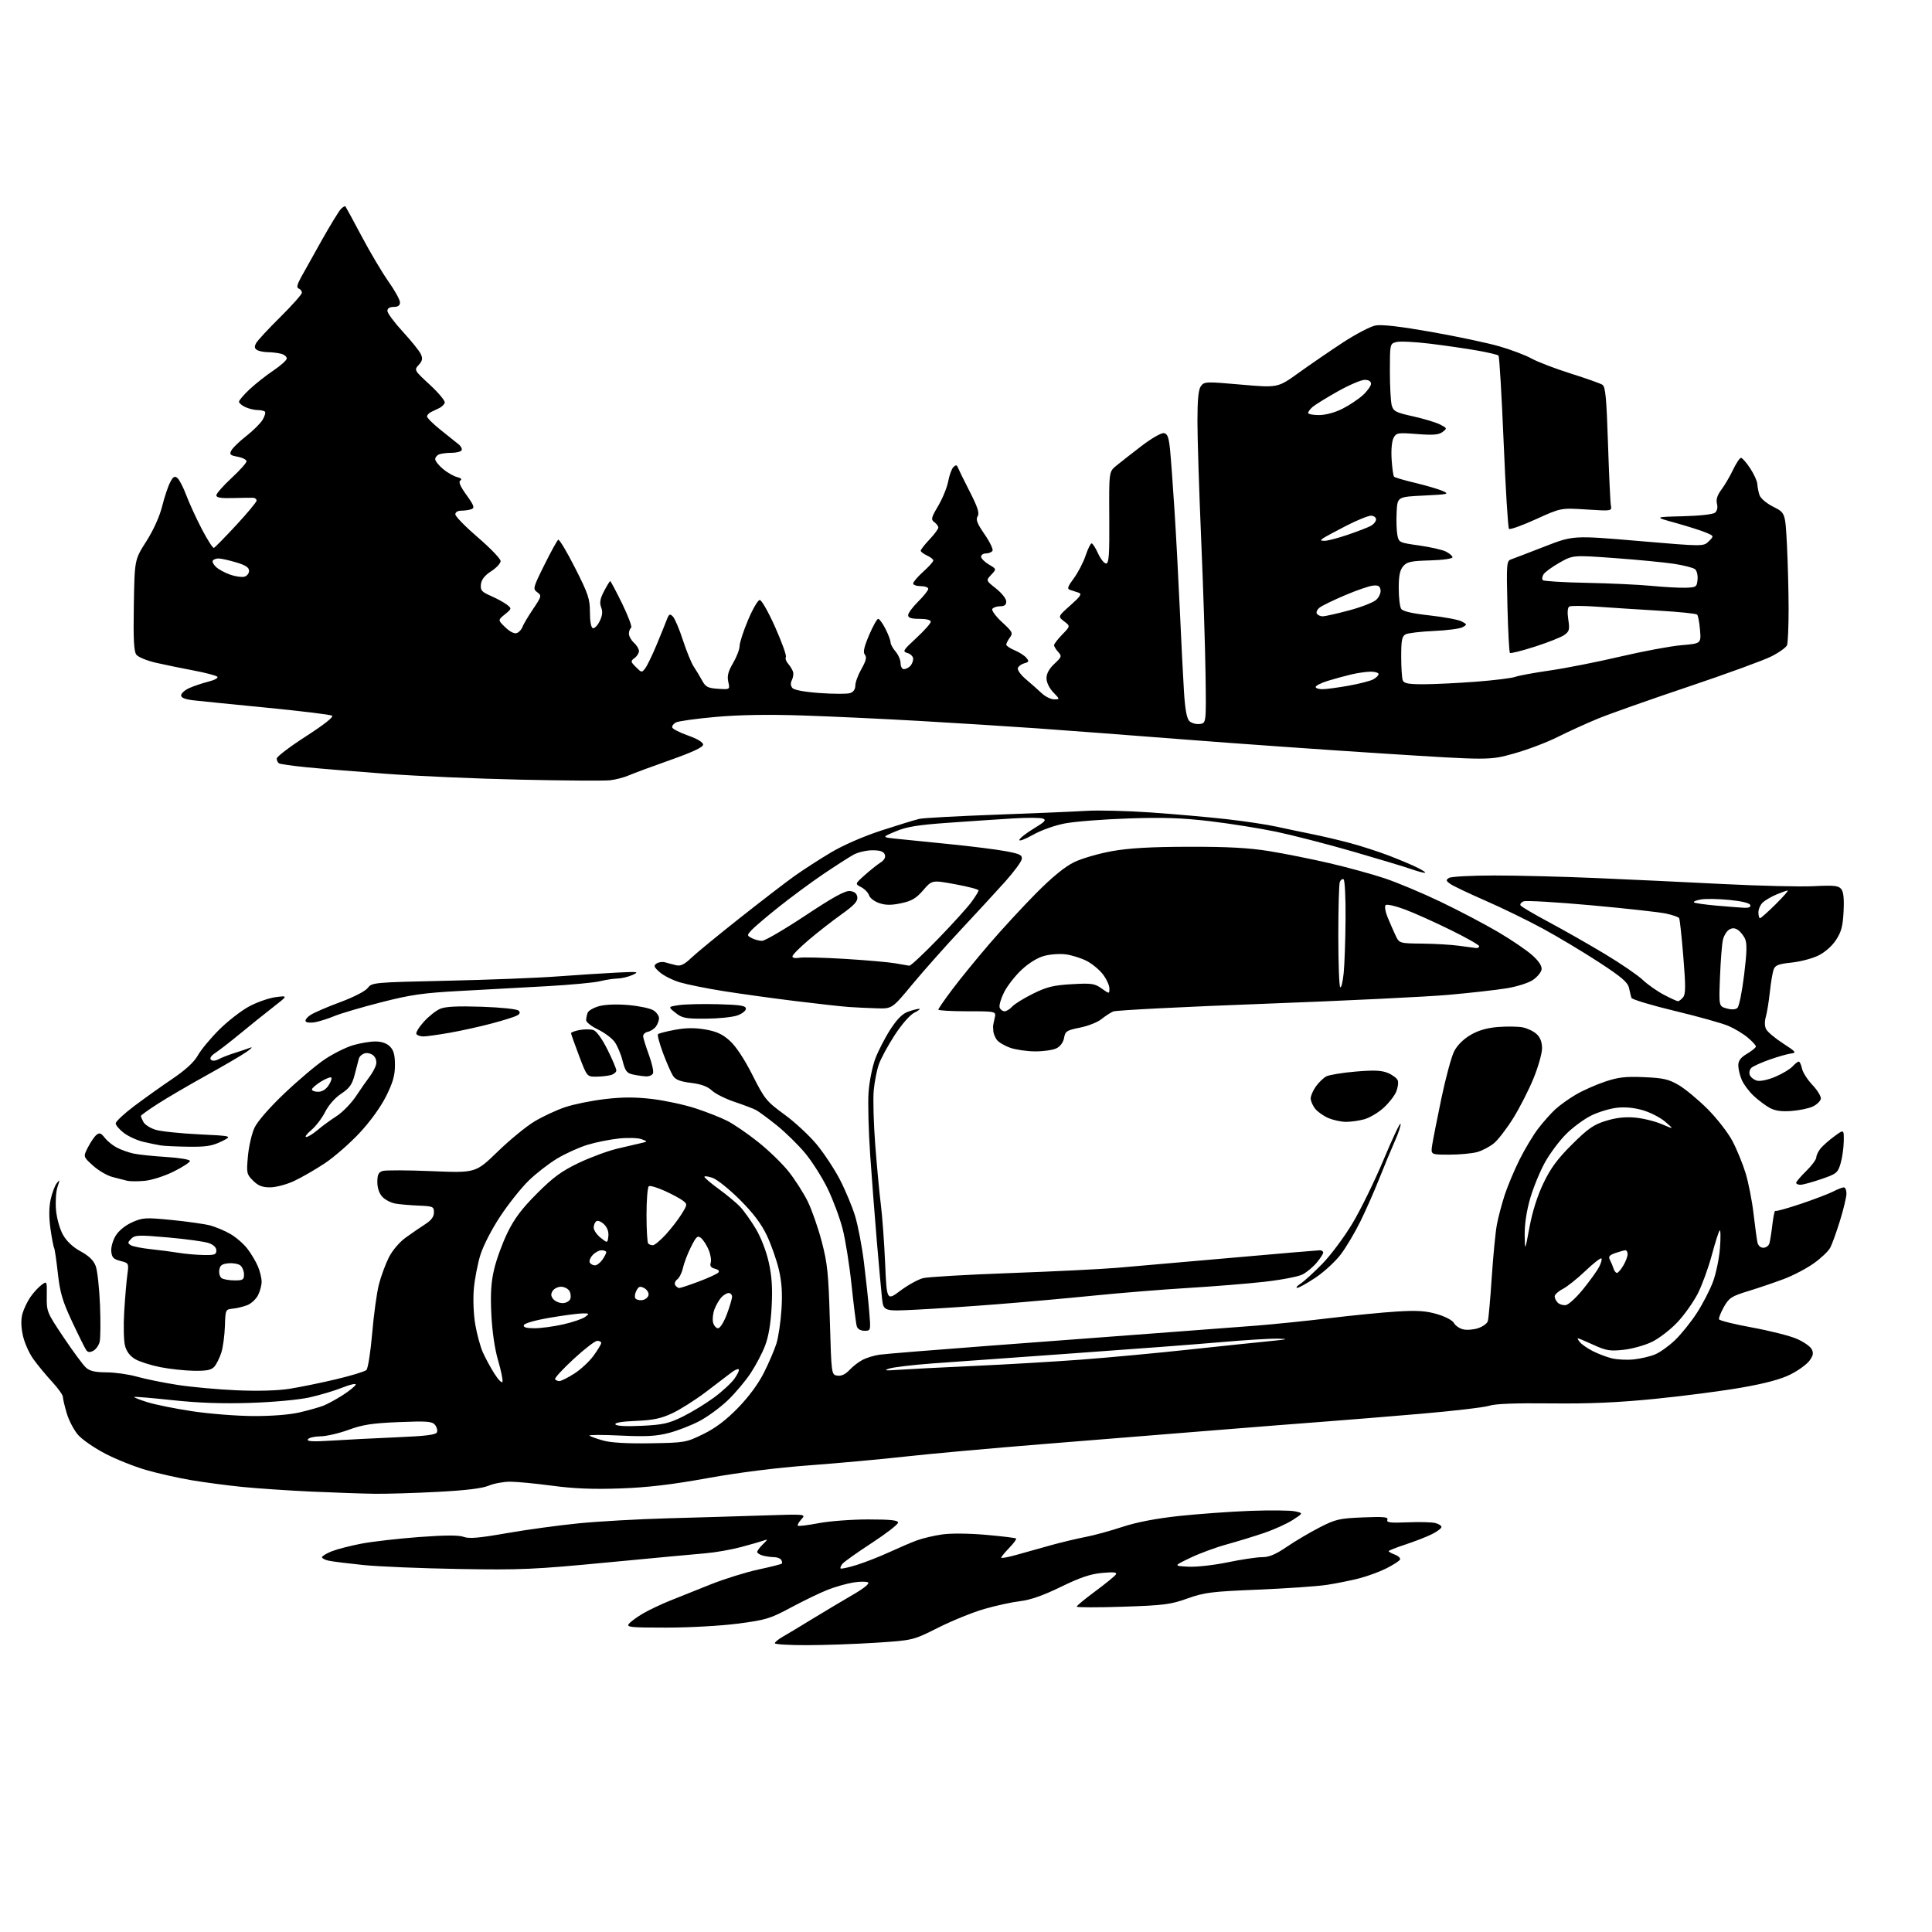 <?xml version="1.0" encoding="UTF-8" standalone="no"?>
<svg 
  version="1.1" 
  xmlns="http://www.w3.org/2000/svg" 
  xmlns:xlink="http://www.w3.org/1999/xlink" 
  xmlns:svg="http://www.w3.org/2000/svg"
  xmlns:rdf="http://www.w3.org/1999/02/22-rdf-syntax-ns#"
  xmlns:cc="http://creativecommons.org/ns#"
  xmlns:dc="http://purl.org/dc/elements/1.1/"
  viewBox="0 0 768 768"
  width="768"
  height="768"
>
<style>svg {background-color: white; }</style>"
<path stroke="none" fill="black" fill-rule="evenodd" d="M320.75,653.98C313.74,653.99 308.00,653.65 308.00,653.22C308.00,652.78 309.46,651.59 311.25,650.57C313.04,649.55 318.32,646.37 323.00,643.50C327.68,640.64 334.82,636.38 338.87,634.03C343.39,631.42 345.79,629.49 345.07,629.04C344.42,628.64 341.78,628.65 339.20,629.07C336.61,629.48 332.02,630.79 329.00,631.97C325.98,633.16 319.43,636.32 314.46,638.99C306.13,643.46 304.46,643.97 293.29,645.42C286.58,646.30 273.92,647.00 264.96,647.00C250.40,647.00 248.89,646.84 250.05,645.44C250.76,644.59 253.24,642.77 255.56,641.41C257.89,640.05 262.65,637.78 266.14,636.37C269.64,634.96 277.00,632.01 282.50,629.82C288.00,627.63 296.51,624.98 301.41,623.92C306.32,622.87 310.52,621.81 310.76,621.57C311.00,621.33 310.90,620.65 310.54,620.07C310.18,619.48 308.90,618.99 307.69,618.99C306.49,618.98 304.49,618.70 303.25,618.37C302.01,618.04 301.00,617.39 301.00,616.92C301.00,616.46 302.01,615.09 303.25,613.89C305.32,611.88 305.34,611.76 303.50,612.42C302.40,612.81 298.35,613.97 294.50,615.00C290.65,616.02 284.35,617.13 280.50,617.45C276.65,617.77 259.10,619.41 241.50,621.09C212.36,623.88 207.08,624.12 182.50,623.70C167.65,623.45 150.55,622.74 144.50,622.13C138.45,621.51 132.26,620.74 130.75,620.42C129.24,620.10 128.00,619.48 128.00,619.03C128.00,618.58 129.73,617.52 131.86,616.67C133.98,615.83 139.31,614.45 143.72,613.61C148.12,612.78 158.44,611.60 166.66,610.99C177.07,610.22 182.41,610.21 184.33,610.93C186.43,611.73 190.38,611.40 201.29,609.48C209.10,608.11 222.03,606.34 230.00,605.55C237.97,604.76 253.95,603.86 265.50,603.55C277.05,603.23 294.14,602.73 303.47,602.42C320.44,601.86 320.44,601.86 318.56,603.94C317.52,605.08 316.90,606.23 317.16,606.49C317.42,606.76 321.14,606.30 325.41,605.49C329.68,604.67 338.54,604.00 345.09,604.00C354.02,604.00 357.00,604.32 357.00,605.26C357.00,605.96 352.30,609.60 346.55,613.35C340.81,617.10 335.57,620.81 334.91,621.61C334.25,622.40 333.91,623.25 334.16,623.49C334.40,623.74 337.28,623.11 340.55,622.09C343.82,621.07 349.65,618.79 353.50,617.02C357.35,615.25 362.30,613.13 364.50,612.32C366.70,611.51 371.15,610.45 374.40,609.98C377.92,609.46 384.96,609.52 391.87,610.12C398.24,610.67 403.66,611.33 403.91,611.58C404.16,611.83 402.93,613.51 401.18,615.31C399.43,617.12 398.00,618.87 398.00,619.20C398.00,619.53 400.81,619.01 404.25,618.03C407.69,617.05 413.88,615.32 418.00,614.18C422.12,613.05 428.20,611.60 431.50,610.97C434.80,610.34 441.36,608.55 446.08,606.99C451.74,605.12 459.40,603.64 468.58,602.64C476.24,601.82 489.02,600.89 497.00,600.59C504.98,600.30 512.98,600.38 514.79,600.78C518.08,601.50 518.08,601.50 513.94,604.18C511.66,605.66 506.58,607.97 502.65,609.32C498.72,610.66 491.97,612.73 487.65,613.92C483.33,615.10 476.81,617.51 473.15,619.27C466.50,622.46 466.50,622.46 472.29,622.78C475.55,622.96 482.42,622.20 487.99,621.05C493.43,619.92 499.60,619.00 501.69,619.00C504.50,619.00 507.07,617.92 511.50,614.90C514.80,612.65 520.65,609.19 524.50,607.21C530.91,603.92 532.37,603.58 541.76,603.19C550.14,602.85 551.93,603.02 551.50,604.14C551.08,605.24 552.61,605.43 559.51,605.15C564.20,604.95 569.16,605.07 570.52,605.42C571.88,605.76 573.00,606.47 573.00,607.00C573.00,607.53 571.31,608.81 569.25,609.84C567.19,610.88 562.46,612.72 558.75,613.94C555.04,615.16 552.00,616.36 552.00,616.61C552.00,616.85 553.15,617.49 554.56,618.02C555.97,618.56 556.84,619.46 556.49,620.02C556.14,620.58 553.72,622.12 551.11,623.45C548.49,624.77 543.67,626.55 540.38,627.40C537.09,628.25 531.27,629.43 527.45,630.01C523.63,630.59 511.27,631.44 500.00,631.91C481.55,632.67 478.75,633.02 472.00,635.43C465.27,637.83 462.62,638.16 446.25,638.70C436.21,639.03 428.00,639.01 428.00,638.66C428.00,638.30 431.35,635.54 435.44,632.52C439.53,629.49 443.20,626.49 443.59,625.86C444.12,625.00 442.68,624.84 438.12,625.26C433.49,625.68 429.39,627.06 421.72,630.80C414.70,634.22 409.62,636.00 405.51,636.49C402.22,636.88 395.79,638.28 391.24,639.60C386.68,640.92 378.45,644.26 372.94,647.03C362.93,652.05 362.93,652.05 348.22,653.01C340.12,653.53 327.76,653.97 320.75,653.98zM149.00,593.80C144.32,593.74 133.05,593.35 123.93,592.94C114.82,592.52 102.45,591.69 96.43,591.09C90.42,590.49 81.22,589.27 76.00,588.39C70.78,587.50 62.70,585.68 58.05,584.34C53.40,582.99 46.09,580.07 41.81,577.84C37.53,575.61 32.69,572.27 31.05,570.41C29.42,568.55 27.39,564.69 26.54,561.83C25.69,558.98 25.00,556.02 25.00,555.28C25.00,554.53 23.04,551.80 20.65,549.21C18.25,546.62 14.90,542.55 13.20,540.18C11.50,537.80 9.63,533.52 9.05,530.68C8.33,527.20 8.30,524.38 8.96,522.10C9.50,520.23 10.90,517.31 12.08,515.60C13.25,513.90 15.22,511.75 16.45,510.82C18.68,509.15 18.68,509.15 18.59,515.32C18.50,521.35 18.67,521.75 25.30,531.64C29.04,537.22 33.03,542.62 34.16,543.64C35.68,545.02 37.81,545.51 42.36,545.53C45.74,545.55 51.20,546.32 54.50,547.26C57.80,548.19 65.00,549.66 70.50,550.51C76.00,551.37 86.58,552.34 94.00,552.66C102.43,553.03 110.32,552.81 115.00,552.08C119.12,551.44 127.45,549.74 133.50,548.30C139.55,546.87 145.02,545.21 145.65,544.60C146.28,544.00 147.31,537.42 147.95,530.00C148.58,522.58 149.78,513.83 150.62,510.57C151.46,507.31 153.24,502.49 154.57,499.85C155.98,497.07 158.78,493.77 161.25,491.98C163.59,490.29 167.07,487.90 169.00,486.66C171.44,485.10 172.50,483.68 172.50,481.96C172.50,479.65 172.14,479.49 166.50,479.25C163.20,479.12 159.04,478.76 157.25,478.46C155.46,478.15 153.09,476.94 152.00,475.77C150.74,474.42 150.00,472.24 150.00,469.88C150.00,466.97 150.46,465.99 152.07,465.48C153.20,465.12 162.00,465.15 171.61,465.55C189.09,466.27 189.09,466.27 197.80,457.82C202.58,453.17 209.20,447.74 212.50,445.77C215.80,443.79 221.27,441.25 224.66,440.11C228.05,438.97 235.13,437.53 240.41,436.91C247.44,436.08 252.47,436.07 259.25,436.87C264.34,437.48 272.08,439.14 276.47,440.58C280.85,442.01 286.53,444.25 289.09,445.55C291.66,446.85 297.18,450.63 301.36,453.96C305.55,457.28 311.02,462.59 313.52,465.75C316.02,468.91 319.40,474.20 321.04,477.50C322.67,480.80 325.19,488.00 326.64,493.50C328.93,502.23 329.34,506.22 329.88,525.00C330.50,546.50 330.50,546.50 332.89,546.84C334.47,547.06 336.09,546.30 337.67,544.60C338.99,543.18 341.35,541.35 342.93,540.54C344.50,539.72 347.52,538.81 349.65,538.51C351.77,538.20 371.27,536.62 393.00,534.98C414.73,533.34 444.65,531.09 459.50,529.98C474.35,528.87 492.35,527.51 499.50,526.95C506.65,526.38 519.82,525.04 528.76,523.95C537.70,522.87 549.63,521.70 555.28,521.35C563.32,520.86 566.78,521.08 571.25,522.38C574.52,523.34 577.38,524.84 577.95,525.91C578.50,526.93 580.13,528.07 581.57,528.43C583.02,528.79 585.71,528.59 587.55,527.98C589.40,527.37 591.14,526.12 591.43,525.19C591.72,524.26 592.42,516.44 592.99,507.81C593.56,499.18 594.48,489.73 595.03,486.81C595.58,483.89 596.98,478.57 598.15,475.00C599.32,471.43 601.98,465.09 604.06,460.93C606.14,456.77 609.46,451.24 611.43,448.66C613.41,446.07 616.48,442.61 618.26,440.97C620.04,439.33 623.75,436.68 626.50,435.08C629.25,433.48 634.42,431.18 638.00,429.98C643.30,428.20 646.17,427.87 653.55,428.19C661.21,428.52 663.32,429.00 667.32,431.34C669.91,432.86 675.07,437.14 678.77,440.84C682.47,444.54 686.92,450.26 688.65,453.54C690.39,456.82 692.74,462.56 693.89,466.30C695.03,470.04 696.45,477.24 697.04,482.30C697.64,487.36 698.33,492.51 698.58,493.75C698.86,495.14 699.77,496.00 700.95,496.00C702.00,496.00 703.09,495.21 703.37,494.25C703.65,493.29 704.19,489.89 704.56,486.70C704.94,483.52 705.45,481.11 705.70,481.36C705.95,481.61 710.52,480.35 715.85,478.55C721.19,476.75 726.98,474.54 728.73,473.64C730.47,472.74 732.37,472.00 732.95,472.00C733.53,472.00 734.00,473.10 734.00,474.44C734.00,475.78 732.85,480.62 731.44,485.19C730.03,489.76 728.27,494.62 727.54,496.00C726.81,497.38 723.87,500.17 721.00,502.20C718.14,504.24 712.81,507.03 709.15,508.41C705.49,509.79 699.14,511.95 695.03,513.21C688.29,515.27 687.33,515.90 685.29,519.50C684.05,521.70 683.17,523.92 683.33,524.43C683.49,524.94 689.38,526.41 696.41,527.69C703.45,528.98 711.43,530.99 714.14,532.16C716.86,533.33 719.56,535.17 720.14,536.27C720.97,537.81 720.79,538.83 719.31,540.87C718.26,542.32 714.89,544.77 711.81,546.33C707.96,548.27 701.87,549.91 692.35,551.58C684.73,552.92 669.27,554.94 658.00,556.06C643.06,557.55 631.80,558.04 616.50,557.87C602.55,557.71 594.33,558.02 592.00,558.80C590.08,559.44 577.92,560.87 565.00,561.98C552.08,563.09 534.98,564.48 527.00,565.08C519.02,565.67 499.00,567.25 482.50,568.58C466.00,569.91 435.62,572.36 415.00,574.02C394.38,575.68 369.62,577.91 360.00,578.99C350.38,580.07 333.15,581.64 321.73,582.49C308.54,583.47 293.76,585.33 281.23,587.59C266.79,590.20 257.48,591.29 246.50,591.68C235.75,592.06 228.11,591.75 219.54,590.60C212.96,589.72 205.41,589.00 202.76,589.00C200.11,589.00 196.26,589.72 194.22,590.59C191.70,591.66 185.16,592.46 174.00,593.04C164.93,593.52 153.68,593.86 149.00,593.80zM258.53,573.73C272.24,573.51 272.71,573.42 279.53,570.09C284.41,567.70 288.53,564.60 293.31,559.71C297.61,555.30 301.41,550.14 303.66,545.69C305.61,541.82 307.85,536.59 308.64,534.08C309.43,531.56 310.33,525.45 310.65,520.50C311.06,513.98 310.76,509.60 309.59,504.60C308.69,500.81 306.55,494.73 304.83,491.10C302.62,486.46 299.44,482.25 294.10,476.91C289.92,472.74 285.04,468.83 283.25,468.22C281.46,467.60 280.00,467.42 280.01,467.80C280.02,468.19 282.60,470.38 285.76,472.68C288.92,474.98 292.71,478.13 294.18,479.68C295.66,481.23 298.45,485.14 300.39,488.37C302.48,491.85 304.60,497.33 305.59,501.78C306.83,507.32 307.13,512.00 306.74,519.41C306.39,526.11 305.52,531.32 304.14,534.91C303.00,537.89 300.40,542.84 298.36,545.91C296.32,548.98 292.27,553.79 289.35,556.60C286.43,559.40 281.40,563.11 278.16,564.83C274.92,566.56 269.40,568.71 265.89,569.62C260.82,570.93 256.84,571.14 246.61,570.66C239.52,570.32 234.00,570.33 234.34,570.68C234.69,571.02 237.11,571.90 239.73,572.63C242.88,573.51 249.26,573.88 258.53,573.73zM132.10,572.65C137.82,572.28 149.40,571.70 157.84,571.34C169.38,570.85 173.31,570.36 173.70,569.33C173.99,568.59 173.63,567.26 172.90,566.38C171.76,565.01 169.69,564.86 158.54,565.31C147.95,565.74 144.18,566.32 138.50,568.40C134.65,569.80 129.61,570.96 127.31,570.97C125.00,570.99 122.80,571.52 122.40,572.15C121.87,573.01 124.35,573.14 132.10,572.65zM255.10,566.78C263.57,566.37 265.83,565.87 271.39,563.13C274.94,561.38 280.52,557.98 283.78,555.58C287.04,553.18 290.72,549.79 291.96,548.05C293.20,546.31 293.97,544.63 293.66,544.32C293.35,544.02 292.02,544.60 290.71,545.63C289.39,546.66 284.84,550.12 280.60,553.33C276.36,556.54 270.32,560.36 267.19,561.82C262.74,563.89 259.60,564.55 252.75,564.83C247.10,565.07 244.23,565.56 244.64,566.23C245.04,566.87 248.94,567.08 255.10,566.78zM100.50,562.90C107.88,562.94 115.00,562.39 119.00,561.47C122.58,560.64 126.85,559.44 128.50,558.80C130.15,558.16 133.63,556.27 136.23,554.60C138.83,552.93 141.15,551.05 141.39,550.43C141.63,549.81 139.27,550.33 136.16,551.57C133.05,552.82 127.12,554.59 123.00,555.50C118.69,556.45 108.69,557.37 99.50,557.67C88.42,558.03 78.91,557.70 68.59,556.59C60.38,555.71 53.53,555.14 53.35,555.32C53.17,555.50 55.51,556.43 58.55,557.38C61.59,558.34 69.57,559.96 76.29,560.97C83.00,561.99 93.90,562.86 100.50,562.90zM199.74,549.29C199.96,548.62 199.18,544.80 198.00,540.79C196.67,536.25 195.66,529.35 195.32,522.50C194.92,514.25 195.20,509.75 196.44,504.50C197.34,500.65 199.73,494.12 201.74,490.00C204.46,484.41 207.44,480.45 213.45,474.44C219.87,468.00 223.22,465.55 230.00,462.30C234.68,460.06 241.65,457.49 245.50,456.58C249.35,455.68 253.62,454.68 255.00,454.36C257.50,453.78 257.50,453.78 255.02,452.84C253.65,452.32 249.60,452.20 246.02,452.57C242.43,452.95 236.80,454.08 233.50,455.09C230.20,456.10 224.80,458.55 221.50,460.52C218.20,462.50 213.10,466.45 210.17,469.31C207.23,472.16 202.16,478.53 198.89,483.47C195.47,488.62 192.10,495.19 190.94,498.92C189.84,502.49 188.67,508.61 188.34,512.53C188.00,516.57 188.26,522.66 188.94,526.58C189.60,530.39 190.94,535.31 191.91,537.52C192.89,539.73 194.95,543.55 196.51,546.01C198.06,548.48 199.52,549.95 199.74,549.29zM222.36,549.00C223.05,549.00 225.70,547.67 228.26,546.05C230.82,544.42 234.29,541.21 235.96,538.90C237.63,536.59 239.00,534.32 239.00,533.85C239.00,533.38 238.29,533.00 237.42,533.00C236.55,533.00 232.31,536.26 228.01,540.24C223.70,544.22 220.39,547.82 220.65,548.24C220.91,548.66 221.68,549.00 222.36,549.00zM77.10,544.91C73.47,544.85 67.43,544.20 63.68,543.46C59.93,542.71 55.45,541.28 53.74,540.28C51.69,539.08 50.30,537.25 49.70,534.98C49.19,533.06 49.04,527.00 49.37,521.50C49.70,516.00 50.26,509.39 50.61,506.81C51.24,502.14 51.23,502.12 47.87,501.25C45.11,500.54 44.45,499.86 44.23,497.44C44.08,495.79 44.86,493.04 46.00,491.18C47.25,489.17 49.83,487.08 52.57,485.86C56.77,484.01 57.89,483.94 68.30,484.97C74.46,485.58 81.30,486.55 83.50,487.12C85.70,487.70 89.34,489.23 91.59,490.53C93.84,491.83 96.91,494.50 98.39,496.45C99.88,498.40 101.75,501.56 102.55,503.47C103.35,505.38 104.00,508.10 104.00,509.52C104.00,510.94 103.35,513.36 102.55,514.91C101.75,516.45 99.84,518.21 98.30,518.82C96.76,519.42 94.18,520.05 92.56,520.21C89.64,520.50 89.61,520.57 89.40,527.20C89.28,530.89 88.64,535.61 87.97,537.70C87.30,539.79 86.06,542.29 85.22,543.25C84.03,544.61 82.21,544.98 77.10,544.91zM357.00,544.53C360.57,544.27 374.07,543.58 387.00,542.99C399.93,542.41 419.27,541.27 430.00,540.46C440.73,539.65 459.85,537.87 472.50,536.50C485.15,535.14 499.55,533.63 504.50,533.15C511.98,532.42 512.57,532.25 508.00,532.14C504.98,532.07 494.85,532.69 485.50,533.51C476.15,534.34 449.60,536.35 426.50,537.98C403.40,539.61 378.19,541.42 370.47,542.00C362.75,542.58 355.10,543.49 353.47,544.03C351.13,544.79 351.89,544.90 357.00,544.53zM649.42,540.39C652.12,540.11 655.95,539.22 657.92,538.40C659.89,537.58 663.47,535.01 665.87,532.70C668.28,530.39 672.15,525.58 674.48,522.00C676.81,518.42 679.72,512.80 680.95,509.50C682.17,506.20 683.42,500.12 683.72,496.00C684.03,491.88 683.97,488.78 683.60,489.12C683.23,489.46 681.83,493.84 680.49,498.85C679.15,503.86 676.65,510.74 674.93,514.14C673.21,517.54 669.54,522.72 666.76,525.66C663.99,528.59 659.42,532.10 656.61,533.45C653.80,534.80 648.73,536.21 645.35,536.57C639.99,537.15 638.45,536.90 633.48,534.62C630.33,533.18 627.53,532.00 627.26,532.00C626.98,532.00 627.34,532.71 628.06,533.57C628.78,534.44 631.08,536.02 633.17,537.09C635.26,538.15 638.66,539.45 640.73,539.96C642.81,540.47 646.71,540.67 649.42,540.39zM37.09,536.95C35.75,537.67 34.95,537.60 34.31,536.73C33.82,536.05 31.30,531.00 28.72,525.50C24.82,517.16 23.87,513.94 22.99,506.11C22.42,500.95 21.74,496.39 21.49,495.98C21.23,495.57 20.59,492.17 20.06,488.43C19.43,483.96 19.45,480.02 20.11,476.93C20.66,474.34 21.76,471.38 22.55,470.36C23.81,468.71 23.85,468.87 22.86,471.84C22.24,473.68 21.98,477.82 22.27,481.03C22.57,484.34 23.77,488.59 25.04,490.85C26.48,493.42 28.96,495.75 32.04,497.43C35.34,499.22 37.19,501.02 38.04,503.26C38.71,505.04 39.48,511.99 39.75,518.71C40.02,525.42 39.95,532.04 39.61,533.43C39.26,534.81 38.13,536.40 37.09,536.95zM343.65,529.00C342.13,529.00 340.92,528.31 340.59,527.25C340.29,526.29 339.36,518.95 338.52,510.94C337.68,502.93 336.07,492.80 334.94,488.44C333.81,484.07 331.13,476.90 329.00,472.50C326.86,468.10 322.87,461.80 320.14,458.49C317.40,455.19 312.32,450.19 308.83,447.38C305.35,444.58 301.59,441.81 300.48,441.23C299.37,440.65 295.55,439.20 291.98,438.01C288.42,436.82 284.38,434.79 283.00,433.51C281.27,431.89 278.71,430.95 274.69,430.46C270.36,429.93 268.54,429.22 267.51,427.63C266.76,426.46 264.98,422.39 263.56,418.60C262.14,414.80 261.24,411.42 261.57,411.10C261.89,410.77 264.94,409.99 268.33,409.36C272.71,408.55 276.21,408.52 280.39,409.24C284.88,410.02 287.21,411.10 290.15,413.76C292.57,415.95 295.93,421.04 299.13,427.38C303.95,436.92 304.67,437.82 311.78,443.00C315.93,446.02 321.71,451.38 324.63,454.91C327.55,458.44 331.71,464.74 333.87,468.91C336.03,473.08 338.75,479.59 339.91,483.37C341.06,487.15 342.66,495.48 343.44,501.87C344.23,508.27 345.17,516.99 345.52,521.25C346.17,529.00 346.17,529.00 343.65,529.00zM212.47,528.00C215.02,528.00 220.18,527.30 223.93,526.45C227.69,525.59 231.60,524.26 232.63,523.48C234.37,522.16 234.30,522.07 231.50,522.10C229.85,522.11 224.03,522.89 218.58,523.81C212.84,524.79 208.48,526.03 208.24,526.75C207.96,527.63 209.21,528.00 212.47,528.00zM285.45,528.00C286.24,528.00 287.76,525.58 288.93,522.46C290.07,519.42 291.00,516.27 291.00,515.46C291.00,514.66 290.39,514.00 289.65,514.00C288.92,514.00 287.60,514.79 286.72,515.75C285.85,516.72 284.63,518.84 284.01,520.46C283.40,522.09 283.15,524.45 283.46,525.71C283.78,526.97 284.67,528.00 285.45,528.00zM364.34,520.61C351.18,521.27 351.18,521.27 350.59,515.89C350.27,512.92 349.36,502.85 348.56,493.50C347.77,484.15 346.58,468.74 345.92,459.25C345.26,449.76 344.96,438.51 345.26,434.25C345.56,429.99 346.77,423.96 347.94,420.85C349.11,417.75 351.80,412.52 353.92,409.24C356.64,405.04 358.74,402.94 361.04,402.14C362.83,401.51 364.79,401.01 365.40,401.02C366.00,401.04 365.15,401.72 363.50,402.54C361.72,403.43 358.52,407.08 355.64,411.50C352.96,415.61 350.13,420.86 349.33,423.16C348.54,425.46 347.63,430.11 347.32,433.49C347.00,436.87 347.27,446.58 347.92,455.07C348.57,463.56 349.57,474.22 350.14,478.77C350.72,483.31 351.49,493.80 351.85,502.07C352.50,517.11 352.50,517.11 357.95,513.04C360.95,510.80 365.00,508.57 366.95,508.08C368.90,507.59 384.45,506.69 401.50,506.07C418.55,505.45 437.68,504.51 444.00,503.98C450.32,503.45 470.77,501.67 489.42,500.01C508.08,498.36 523.95,497.00 524.67,497.00C525.40,497.00 526.00,497.42 526.00,497.92C526.00,498.43 524.82,500.25 523.38,501.96C521.94,503.67 519.41,505.77 517.77,506.62C516.12,507.47 509.31,508.78 502.64,509.53C495.96,510.28 482.40,511.37 472.50,511.97C462.60,512.56 445.73,513.92 435.00,515.00C424.27,516.08 406.95,517.63 396.50,518.45C386.05,519.28 371.58,520.25 364.34,520.61zM622.45,518.79C623.54,518.63 626.61,515.80 629.29,512.50C631.96,509.20 634.83,505.22 635.65,503.66C636.47,502.09 636.89,500.56 636.58,500.25C636.27,499.94 633.41,502.17 630.23,505.20C627.05,508.24 622.99,511.47 621.22,512.39C619.45,513.30 618.00,514.62 618.00,515.33C618.00,516.03 618.56,517.16 619.24,517.84C619.92,518.52 621.37,518.95 622.45,518.79zM223.65,518.00C224.98,518.00 226.35,517.26 226.69,516.36C227.04,515.46 226.86,514.00 226.30,513.11C225.74,512.23 224.26,511.50 223.00,511.50C221.74,511.50 220.25,512.25 219.67,513.17C218.90,514.38 218.98,515.27 219.93,516.42C220.65,517.29 222.33,518.00 223.65,518.00zM255.33,516.81C256.51,516.64 257.62,515.74 257.80,514.82C257.98,513.89 257.21,512.65 256.10,512.05C254.45,511.17 253.89,511.34 253.00,513.01C252.40,514.13 252.20,515.51 252.55,516.08C252.90,516.65 254.15,516.98 255.33,516.81zM270.04,512.00C270.54,512.00 274.00,510.85 277.73,509.45C281.45,508.05 284.94,506.46 285.48,505.92C286.13,505.27 285.69,504.73 284.20,504.34C282.58,503.92 282.11,503.24 282.52,501.95C282.83,500.96 282.46,498.65 281.70,496.82C280.93,495.00 279.59,492.90 278.71,492.17C277.31,491.01 276.81,491.45 274.68,495.67C273.34,498.33 271.91,502.07 271.49,503.99C271.08,505.90 270.05,507.97 269.22,508.58C268.38,509.20 268.01,510.21 268.41,510.85C268.80,511.48 269.53,512.00 270.04,512.00zM515.64,511.95C515.01,511.92 515.62,511.16 517.00,510.27C518.38,509.37 522.24,505.85 525.59,502.44C528.94,499.02 534.36,491.76 537.63,486.29C540.91,480.82 546.47,469.45 549.99,461.02C553.51,452.59 556.55,446.15 556.74,446.72C556.93,447.29 555.91,450.40 554.47,453.63C553.03,456.86 550.25,463.55 548.29,468.50C546.33,473.45 542.96,481.10 540.79,485.50C538.63,489.90 535.12,495.81 532.99,498.63C530.86,501.45 526.34,505.61 522.95,507.88C519.55,510.14 516.26,511.98 515.64,511.95zM93.25,508.98C96.54,509.00 97.00,508.71 97.00,506.62C97.00,505.31 96.35,503.71 95.57,503.05C94.78,502.40 92.64,502.01 90.82,502.18C88.20,502.43 87.43,503.00 87.16,504.89C86.98,506.20 87.43,507.66 88.16,508.12C88.90,508.59 91.19,508.98 93.25,508.98zM642.75,506.00C643.20,506.00 644.34,504.69 645.28,503.10C646.23,501.50 647.00,499.47 647.00,498.60C647.00,497.72 646.62,497.00 646.15,497.00C645.68,497.00 643.90,497.49 642.19,498.08C639.73,498.94 639.27,499.51 639.97,500.83C640.46,501.75 641.10,503.29 641.40,504.25C641.69,505.21 642.30,506.00 642.75,506.00zM236.50,503.00C237.26,503.00 238.59,502.00 239.44,500.78C240.30,499.56 241.00,498.21 241.00,497.78C241.00,497.35 240.17,497.00 239.15,497.00C238.14,497.00 236.52,497.87 235.56,498.94C234.59,500.00 234.10,501.35 234.46,501.94C234.82,502.52 235.74,503.00 236.50,503.00zM80.75,498.88C85.28,498.98 86.00,498.74 86.00,497.10C86.00,495.88 84.91,494.81 82.94,494.13C81.26,493.54 74.02,492.55 66.85,491.91C55.09,490.87 53.65,490.92 52.16,492.42C50.72,493.85 50.70,494.19 51.97,494.98C52.78,495.48 56.38,496.20 59.97,496.57C63.56,496.95 68.53,497.60 71.00,498.01C73.47,498.43 77.86,498.82 80.75,498.88zM608.00,487.81C609.15,481.61 611.15,475.31 613.55,470.31C616.39,464.38 619.12,460.68 624.90,454.93C631.25,448.62 633.47,447.07 638.36,445.56C642.44,444.30 645.98,443.90 649.98,444.26C653.14,444.55 657.93,445.73 660.61,446.88C665.50,448.97 665.50,448.97 662.00,445.95C660.08,444.28 656.06,442.21 653.08,441.34C649.56,440.31 645.91,439.97 642.64,440.36C639.88,440.68 635.34,442.07 632.56,443.43C629.78,444.80 625.33,448.06 622.67,450.69C620.01,453.31 616.20,458.39 614.20,461.97C612.20,465.55 609.54,472.02 608.28,476.35C606.84,481.33 606.03,486.67 606.09,490.86C606.19,497.50 606.19,497.50 608.00,487.81zM259.54,495.00C260.20,495.00 262.50,493.09 264.65,490.75C266.79,488.41 269.63,484.75 270.94,482.61C273.29,478.80 273.30,478.69 271.42,477.25C270.36,476.44 267.11,474.69 264.18,473.37C261.26,472.05 258.45,471.22 257.93,471.54C257.42,471.86 257.00,476.97 257.00,482.89C257.00,488.82 257.30,493.97 257.67,494.33C258.03,494.70 258.88,495.00 259.54,495.00zM241.83,491.46C242.04,489.72 241.44,487.99 240.18,486.74C239.09,485.65 237.71,485.06 237.10,485.44C236.50,485.81 236.00,486.96 236.00,487.99C236.00,489.01 237.24,490.83 238.75,492.03C241.50,494.20 241.50,494.20 241.83,491.46zM107.39,471.99C104.25,472.00 102.64,471.36 100.59,469.32C98.04,466.77 97.94,466.31 98.56,459.57C98.91,455.68 100.09,450.60 101.17,448.28C102.36,445.75 107.13,440.28 113.11,434.59C118.59,429.38 125.80,423.29 129.14,421.07C132.47,418.84 137.49,416.34 140.28,415.51C143.08,414.68 147.08,414.00 149.18,414.00C151.67,414.00 153.70,414.70 155.00,416.00C156.50,417.50 157.00,419.33 157.00,423.37C157.00,427.51 156.19,430.34 153.46,435.81C151.31,440.10 147.16,445.84 142.89,450.41C139.02,454.55 132.81,459.97 129.08,462.45C125.35,464.92 119.87,468.08 116.90,469.47C113.91,470.86 109.66,471.98 107.39,471.99zM715.75,470.96C714.79,470.98 714.00,470.64 714.00,470.20C714.00,469.76 715.80,467.65 718.00,465.50C720.20,463.35 722.01,460.90 722.02,460.05C722.03,459.20 722.82,457.58 723.77,456.45C724.72,455.32 727.19,453.16 729.25,451.65C733.00,448.90 733.00,448.90 732.92,453.70C732.88,456.34 732.31,460.30 731.66,462.50C730.54,466.24 730.05,466.64 723.98,468.71C720.42,469.93 716.71,470.95 715.75,470.96zM57.50,469.40C54.75,469.66 51.60,469.63 50.50,469.36C49.40,469.08 46.79,468.41 44.69,467.87C42.60,467.33 39.12,465.30 36.97,463.35C33.05,459.82 33.05,459.82 34.95,456.09C36.00,454.04 37.52,451.82 38.32,451.15C39.52,450.15 40.15,450.37 41.68,452.33C42.72,453.65 44.91,455.41 46.54,456.24C48.17,457.08 51.08,458.11 53.00,458.54C54.92,458.97 60.77,459.59 66.00,459.91C71.28,460.24 75.50,460.94 75.50,461.50C75.50,462.05 72.58,463.95 69.00,465.72C65.35,467.53 60.31,469.14 57.50,469.40zM576.12,458.99C568.74,459.00 568.74,459.00 569.30,455.25C569.62,453.19 571.27,444.81 572.97,436.63C574.68,428.46 576.96,420.04 578.04,417.93C579.26,415.53 581.70,413.09 584.54,411.42C587.68,409.58 591.04,408.61 595.44,408.25C598.94,407.97 603.35,408.03 605.23,408.38C607.11,408.74 609.63,409.94 610.82,411.05C612.31,412.44 612.99,414.25 612.98,416.79C612.97,418.83 611.42,424.26 609.53,428.84C607.64,433.43 604.03,440.49 601.51,444.53C598.99,448.57 595.59,453.01 593.94,454.40C592.29,455.79 589.26,457.39 587.22,457.96C585.17,458.52 580.18,458.99 576.12,458.99zM75.00,455.84C70.33,455.78 65.38,455.55 64.00,455.34C62.62,455.12 59.48,454.48 57.00,453.90C54.52,453.32 51.04,451.74 49.25,450.37C47.46,449.01 46.00,447.29 46.00,446.56C46.00,445.82 49.26,442.76 53.25,439.75C57.24,436.75 64.09,431.86 68.47,428.90C73.85,425.25 77.17,422.20 78.67,419.50C79.90,417.30 83.72,412.70 87.17,409.27C90.61,405.85 95.99,401.68 99.12,400.02C102.24,398.35 106.98,396.71 109.65,396.37C114.50,395.75 114.50,395.75 108.50,400.42C105.20,402.98 99.35,407.68 95.50,410.86C91.65,414.04 87.24,417.46 85.70,418.47C83.94,419.61 83.25,420.65 83.84,421.24C84.43,421.83 85.59,421.75 86.95,421.03C88.14,420.39 91.00,419.28 93.30,418.56C95.61,417.83 98.40,416.90 99.50,416.47C100.60,416.05 99.92,416.80 98.00,418.15C96.08,419.49 88.88,423.70 82.00,427.51C75.12,431.32 66.46,436.39 62.75,438.77C59.04,441.15 56.00,443.33 56.00,443.61C56.00,443.90 56.46,444.98 57.01,446.02C57.57,447.06 59.71,448.44 61.76,449.08C63.82,449.73 71.58,450.55 79.00,450.91C92.50,451.56 92.50,451.56 88.00,453.76C84.36,455.54 81.88,455.93 75.00,455.84zM121.72,451.97C122.38,451.99 124.41,450.75 126.22,449.22C128.02,447.69 131.43,445.19 133.79,443.68C136.15,442.16 139.63,438.58 141.54,435.71C143.44,432.85 145.86,429.38 146.92,428.00C147.97,426.62 149.11,424.53 149.45,423.36C149.83,422.05 149.47,420.61 148.55,419.69C147.72,418.86 146.14,418.41 145.05,418.70C143.96,418.98 142.87,419.95 142.64,420.86C142.41,421.76 141.65,424.65 140.97,427.28C139.97,431.12 138.93,432.58 135.61,434.78C133.15,436.42 130.60,439.32 129.25,442.01C128.01,444.48 125.53,447.73 123.75,449.22C121.96,450.72 121.05,451.96 121.72,451.97zM535.00,445.96C533.08,445.94 529.92,445.25 528.00,444.42C526.08,443.59 523.72,441.92 522.77,440.71C521.82,439.49 521.03,437.67 521.02,436.65C521.01,435.64 521.93,433.50 523.07,431.90C524.21,430.30 526.07,428.50 527.20,427.89C528.33,427.29 533.57,426.42 538.84,425.97C546.23,425.34 549.18,425.47 551.73,426.53C553.54,427.29 555.30,428.61 555.63,429.47C555.96,430.33 555.67,432.37 555.00,434.01C554.32,435.64 552.05,438.53 549.95,440.42C547.86,442.32 544.42,444.34 542.32,444.93C540.22,445.51 536.92,445.97 535.00,445.96zM712.15,441.63C708.15,441.93 705.63,441.57 703.50,440.41C701.85,439.51 698.98,437.36 697.13,435.63C695.28,433.91 693.14,431.05 692.38,429.28C691.62,427.51 691.00,424.91 691.00,423.50C691.00,421.63 691.95,420.37 694.50,418.87C696.42,417.73 698.00,416.44 698.00,415.99C698.00,415.54 696.54,413.95 694.76,412.45C692.97,410.95 689.51,408.86 687.05,407.81C684.60,406.76 675.00,404.07 665.73,401.85C656.45,399.62 648.70,397.28 648.51,396.65C648.32,396.02 647.89,394.24 647.55,392.70C647.06,390.48 644.57,388.35 635.61,382.51C629.38,378.44 619.38,372.45 613.39,369.19C607.40,365.93 597.07,360.90 590.44,358.01C583.80,355.11 577.50,352.11 576.44,351.33C574.78,350.12 574.72,349.79 576.00,348.98C576.83,348.46 584.92,348.02 594.00,348.02C603.08,348.01 621.30,348.47 634.50,349.04C647.70,349.60 670.42,350.68 685.00,351.42C699.58,352.16 715.79,352.54 721.04,352.27C728.96,351.86 730.80,352.05 731.90,353.38C732.82,354.48 733.11,357.22 732.85,362.33C732.55,368.23 731.95,370.48 729.80,373.72C728.20,376.14 725.38,378.60 722.76,379.87C720.36,381.04 715.56,382.29 712.11,382.65C706.99,383.18 705.69,383.69 705.05,385.40C704.62,386.56 703.94,390.56 703.55,394.30C703.15,398.05 702.43,402.49 701.95,404.18C701.39,406.11 701.45,407.97 702.10,409.18C702.66,410.24 705.69,412.77 708.81,414.79C713.91,418.09 714.24,418.51 712.00,418.78C710.62,418.95 706.80,420.03 703.50,421.19C700.20,422.35 696.92,423.83 696.21,424.47C695.51,425.12 695.22,426.40 695.57,427.33C695.93,428.26 697.24,429.27 698.49,429.59C699.79,429.91 702.92,429.23 705.81,427.99C708.59,426.79 711.63,424.96 712.58,423.91C713.53,422.86 714.63,422.00 715.03,422.00C715.43,422.00 716.00,423.24 716.31,424.75C716.62,426.26 718.51,429.22 720.50,431.32C722.49,433.42 723.98,435.89 723.80,436.81C723.62,437.73 722.20,439.10 720.63,439.85C719.07,440.60 715.25,441.40 712.15,441.63zM126.48,434.00C128.02,434.00 129.58,433.05 130.61,431.47C131.52,430.08 132.01,428.68 131.69,428.35C131.37,428.03 129.51,428.76 127.55,429.97C125.60,431.18 124.00,432.58 124.00,433.08C124.00,433.59 125.11,434.00 126.48,434.00zM236.92,427.99C233.35,428.00 233.33,427.98 230.17,419.65C228.43,415.06 227.00,411.03 227.00,410.70C227.00,410.36 228.54,409.80 230.41,409.45C232.29,409.10 234.75,409.10 235.87,409.46C237.11,409.85 239.32,412.91 241.46,417.19C243.41,421.08 245.00,424.83 245.00,425.52C245.00,426.20 243.99,427.04 242.75,427.37C241.51,427.70 238.89,427.98 236.92,427.99zM256.78,427.88C255.53,427.82 253.20,427.48 251.61,427.13C249.15,426.60 248.53,425.77 247.49,421.67C246.82,419.01 245.39,415.63 244.32,414.17C243.26,412.70 240.27,410.48 237.69,409.23C235.11,407.98 233.00,406.33 233.00,405.56C233.00,404.79 233.27,403.46 233.60,402.59C233.93,401.73 236.02,400.53 238.23,399.94C240.65,399.29 245.29,399.12 249.88,399.53C254.07,399.90 258.51,400.84 259.75,401.63C260.99,402.41 261.99,403.82 261.97,404.77C261.95,405.72 261.38,407.23 260.69,408.13C260.01,409.03 258.56,409.95 257.48,410.17C256.39,410.39 255.57,411.23 255.66,412.04C255.75,412.84 256.79,416.15 257.97,419.38C259.15,422.62 259.88,425.88 259.59,426.63C259.30,427.39 258.04,427.95 256.78,427.88zM411.50,417.94C408.20,417.93 403.71,417.27 401.51,416.49C399.32,415.71 396.96,414.30 396.26,413.35C395.57,412.40 394.95,410.92 394.88,410.06C394.82,409.20 394.76,408.27 394.75,408.00C394.75,407.73 395.03,406.26 395.39,404.75C396.04,402.00 396.04,402.00 384.52,402.00C378.18,402.00 373.00,401.70 373.00,401.34C373.00,400.98 375.51,397.34 378.58,393.27C381.64,389.19 388.23,381.11 393.21,375.31C398.19,369.51 406.59,360.40 411.88,355.07C418.33,348.58 423.31,344.51 427.00,342.72C430.02,341.25 436.77,339.29 442.00,338.35C448.87,337.13 457.32,336.64 472.50,336.60C488.02,336.57 496.37,337.02 504.50,338.33C510.55,339.31 521.35,341.47 528.50,343.13C535.65,344.80 545.55,347.51 550.50,349.17C555.45,350.82 565.43,355.01 572.67,358.48C579.91,361.95 590.19,367.35 595.51,370.48C600.84,373.61 606.97,377.79 609.14,379.75C611.75,382.11 613.00,384.02 612.80,385.38C612.63,386.51 611.07,388.39 609.32,389.57C607.55,390.76 602.92,392.22 598.82,392.88C594.80,393.53 584.52,394.69 576.00,395.45C567.48,396.22 534.40,397.83 502.50,399.02C470.60,400.21 443.60,401.59 442.50,402.08C441.40,402.57 439.27,403.96 437.78,405.16C436.28,406.37 432.45,407.87 429.28,408.50C424.04,409.55 423.45,409.93 422.99,412.55C422.69,414.31 421.51,415.94 419.99,416.71C418.62,417.40 414.80,417.96 411.50,417.94zM168.31,412.00C167.10,412.00 165.85,411.57 165.53,411.04C165.20,410.51 166.53,408.32 168.48,406.16C170.43,404.00 173.38,401.67 175.03,400.99C177.14,400.11 182.09,399.88 191.55,400.20C199.25,400.46 205.52,401.12 206.14,401.74C206.91,402.51 206.69,403.09 205.36,403.77C204.34,404.29 199.80,405.70 195.28,406.90C190.75,408.10 183.33,409.74 178.78,410.54C174.22,411.34 169.51,412.00 168.31,412.00zM125.29,406.34C123.52,406.67 121.82,406.52 121.51,406.01C121.19,405.50 122.06,404.35 123.43,403.46C124.80,402.56 130.10,400.27 135.21,398.38C140.60,396.38 145.21,394.01 146.19,392.73C147.84,390.56 148.48,390.50 177.69,389.86C194.08,389.50 213.80,388.73 221.50,388.15C229.20,387.58 239.78,386.89 245.00,386.63C253.65,386.20 254.23,386.28 251.50,387.53C249.85,388.29 247.15,388.94 245.50,388.98C243.85,389.02 240.70,389.50 238.50,390.05C236.30,390.61 226.85,391.49 217.50,392.02C208.15,392.54 192.62,393.40 183.00,393.91C168.17,394.71 163.36,395.40 151.50,398.43C143.80,400.40 135.47,402.85 133.00,403.87C130.53,404.90 127.05,406.01 125.29,406.34zM280.50,404.94C272.46,404.98 271.18,404.73 268.50,402.59C265.51,400.20 265.51,400.20 270.00,399.54C272.48,399.18 279.45,399.03 285.50,399.19C294.48,399.44 296.50,399.78 296.50,401.00C296.50,401.82 294.93,403.04 293.00,403.69C291.07,404.35 285.45,404.91 280.50,404.94zM399.31,402.00C400.07,402.00 401.46,401.15 402.40,400.11C403.34,399.07 407.08,396.76 410.70,394.98C416.15,392.29 418.81,391.65 426.05,391.23C433.94,390.78 435.13,390.95 437.91,392.93C441.00,395.14 441.00,395.14 441.00,392.91C441.00,391.69 439.85,389.18 438.44,387.34C437.04,385.49 434.11,383.08 431.95,381.97C429.78,380.87 426.09,379.70 423.74,379.38C421.40,379.06 417.52,379.32 415.12,379.97C412.43,380.69 408.97,382.82 406.09,385.52C403.51,387.92 400.38,391.96 399.11,394.49C397.85,397.02 397.07,399.74 397.38,400.54C397.69,401.34 398.56,402.00 399.31,402.00zM690.68,400.62C691.33,400.00 692.52,394.10 693.32,387.50C694.44,378.34 694.51,374.93 693.64,373.09C693.01,371.77 691.71,370.20 690.75,369.60C689.50,368.82 688.51,368.82 687.29,369.59C686.35,370.18 685.27,371.98 684.89,373.58C684.50,375.19 683.98,381.79 683.73,388.26C683.26,400.01 683.26,400.01 686.38,400.87C688.43,401.44 689.90,401.35 690.68,400.62zM348.57,400.82C345.23,400.72 340.25,400.49 337.50,400.30C334.75,400.11 325.07,399.04 316.00,397.92C306.93,396.80 294.10,395.02 287.50,393.97C280.90,392.92 273.14,391.35 270.27,390.50C267.39,389.64 263.79,387.83 262.27,386.48C259.92,384.41 259.73,383.88 261.00,383.00C261.82,382.44 263.40,382.24 264.50,382.57C265.60,382.89 267.55,383.41 268.82,383.71C270.56,384.12 272.08,383.37 274.82,380.75C276.85,378.82 285.48,371.73 294.00,365.00C302.52,358.26 312.33,350.73 315.78,348.26C319.23,345.80 325.76,341.58 330.28,338.89C335.24,335.94 343.25,332.45 350.50,330.09C357.10,327.94 363.84,325.88 365.48,325.51C367.13,325.14 380.85,324.40 395.98,323.85C411.12,323.30 427.32,322.61 432.00,322.32C436.68,322.03 448.15,322.32 457.50,322.97C466.85,323.62 480.35,324.81 487.50,325.62C494.65,326.42 503.65,327.77 507.50,328.62C511.35,329.47 517.65,330.79 521.50,331.56C525.35,332.33 532.10,333.91 536.50,335.08C540.90,336.25 547.92,338.51 552.11,340.12C556.29,341.72 561.47,343.91 563.61,344.98C565.75,346.05 566.99,346.94 566.38,346.96C565.76,346.98 563.28,346.30 560.88,345.45C558.47,344.60 548.09,341.47 537.81,338.50C527.53,335.53 513.80,331.99 507.31,330.63C500.81,329.27 488.98,327.39 481.00,326.44C469.84,325.13 462.35,324.87 448.50,325.35C438.60,325.68 427.30,326.57 423.39,327.31C419.30,328.08 413.83,330.03 410.53,331.90C407.37,333.68 404.98,334.55 405.22,333.83C405.46,333.12 408.07,331.08 411.02,329.31C415.35,326.71 416.04,325.95 414.59,325.40C413.61,325.02 408.23,324.99 402.65,325.34C397.07,325.68 385.54,326.45 377.04,327.06C364.83,327.92 360.42,328.64 356.07,330.47C350.55,332.80 350.55,332.80 356.03,333.39C359.04,333.71 368.70,334.69 377.50,335.56C386.30,336.44 396.43,337.71 400.00,338.40C405.55,339.46 406.45,339.92 406.15,341.57C405.96,342.63 402.98,346.65 399.53,350.50C396.08,354.35 388.20,362.90 382.03,369.50C375.85,376.10 367.16,385.89 362.71,391.25C354.63,401.00 354.63,401.00 348.57,400.82zM667.03,398.00C667.43,398.00 668.34,397.30 669.05,396.44C670.09,395.18 670.11,392.11 669.15,380.32C668.50,372.32 667.75,365.40 667.48,364.96C667.20,364.52 664.85,363.71 662.24,363.15C659.63,362.59 646.25,361.11 632.50,359.86C618.75,358.62 606.68,357.91 605.69,358.29C604.69,358.67 604.13,359.41 604.45,359.92C604.77,360.44 609.86,363.44 615.77,366.59C621.67,369.75 631.67,375.44 638.00,379.25C644.33,383.06 651.08,387.68 653.00,389.51C654.92,391.34 658.70,394.00 661.40,395.42C664.09,396.84 666.63,398.00 667.03,398.00zM534.13,386.84C534.48,383.35 534.82,373.66 534.88,365.31C534.95,356.95 534.60,349.87 534.10,349.56C533.61,349.26 532.94,349.72 532.60,350.59C532.27,351.45 532.00,361.05 532.00,371.92C532.00,382.78 532.34,392.01 532.75,392.43C533.16,392.84 533.78,390.33 534.13,386.84zM361.47,383.89C362.01,383.95 367.13,379.16 372.86,373.25C378.59,367.34 384.56,360.74 386.14,358.60C387.71,356.45 389.00,354.36 389.00,353.95C389.00,353.54 384.84,352.44 379.75,351.51C370.50,349.81 370.50,349.81 367.00,353.86C364.21,357.10 362.44,358.15 358.26,359.04C354.36,359.87 352.13,359.87 349.56,359.02C347.65,358.39 345.82,357.00 345.48,355.93C345.14,354.87 343.74,353.40 342.36,352.68C339.85,351.37 339.85,351.37 343.68,347.93C345.79,346.04 348.61,343.79 349.93,342.93C351.56,341.87 352.14,340.81 351.71,339.68C351.24,338.47 349.87,338.00 346.78,338.00C344.43,338.00 341.06,338.79 339.30,339.75C337.55,340.71 332.15,344.18 327.30,347.45C322.46,350.73 314.45,356.64 309.50,360.59C304.55,364.54 299.68,368.69 298.67,369.81C296.89,371.78 296.89,371.87 298.85,372.92C299.96,373.51 301.79,374.00 302.91,374.00C304.04,374.00 311.79,369.48 320.13,363.95C331.30,356.54 335.98,353.98 337.90,354.20C339.67,354.40 340.60,355.18 340.80,356.62C341.04,358.25 339.57,359.84 334.54,363.44C330.92,366.02 325.05,370.60 321.48,373.63C317.92,376.65 315.00,379.60 315.00,380.18C315.00,380.78 316.14,381.02 317.65,380.73C319.11,380.45 327.32,380.65 335.90,381.17C344.48,381.70 353.52,382.50 356.00,382.95C358.48,383.40 360.94,383.83 361.47,383.89zM586.75,376.86C587.44,376.94 588.00,376.61 588.00,376.13C588.00,375.65 582.89,372.75 576.64,369.68C570.40,366.60 562.22,362.93 558.46,361.52C554.71,360.11 551.26,359.34 550.80,359.80C550.33,360.27 550.68,362.41 551.57,364.57C552.46,366.73 553.87,369.96 554.71,371.75C556.23,375.00 556.23,375.00 565.36,375.10C570.39,375.15 576.98,375.54 580.00,375.96C583.02,376.38 586.06,376.78 586.75,376.86zM699.63,365.00C699.98,365.00 702.76,362.52 705.81,359.50C708.85,356.48 711.03,354.00 710.64,354.00C710.25,354.00 708.28,354.69 706.25,355.54C704.23,356.38 701.77,357.80 700.79,358.69C699.80,359.58 699.00,361.37 699.00,362.65C699.00,363.94 699.28,365.00 699.63,365.00zM693.33,360.86C695.20,360.95 696.03,360.57 695.75,359.75C695.50,358.98 692.27,358.20 687.42,357.73C683.06,357.31 677.99,357.22 676.15,357.55C674.30,357.87 673.05,358.39 673.37,358.70C673.68,359.01 677.66,359.59 682.22,359.99C686.77,360.39 691.77,360.78 693.33,360.86zM242.50,310.17C240.30,310.42 224.32,310.31 207.00,309.93C189.68,309.56 165.60,308.51 153.50,307.60C141.40,306.70 127.07,305.52 121.66,304.98C116.24,304.44 111.41,303.75 110.91,303.44C110.41,303.13 110.00,302.27 110.00,301.53C110.00,300.79 115.22,296.82 121.60,292.71C128.93,287.98 132.75,284.96 131.99,284.49C131.32,284.08 119.91,282.68 106.64,281.38C93.36,280.08 80.14,278.75 77.25,278.43C73.61,278.03 72.00,277.41 72.00,276.41C72.00,275.62 73.46,274.31 75.25,273.51C77.04,272.71 80.47,271.56 82.88,270.95C85.34,270.34 86.87,269.48 86.38,269.00C85.89,268.53 81.67,267.42 77.00,266.54C72.33,265.66 65.58,264.27 62.00,263.46C58.42,262.64 54.91,261.20 54.20,260.24C53.21,258.92 52.97,254.12 53.20,240.50C53.50,222.50 53.50,222.50 58.13,215.24C60.96,210.81 63.41,205.39 64.43,201.35C65.34,197.71 66.77,193.40 67.61,191.79C68.82,189.44 69.40,189.09 70.52,190.02C71.29,190.66 72.88,193.73 74.04,196.84C75.21,199.95 77.98,206.01 80.21,210.29C82.44,214.57 84.61,217.95 85.03,217.79C85.45,217.63 89.44,213.56 93.90,208.75C98.35,203.94 102.00,199.56 102.00,199.00C102.00,198.45 101.44,197.95 100.75,197.89C100.06,197.83 96.46,197.87 92.75,197.98C87.84,198.12 86.00,197.83 86.00,196.90C86.00,196.20 88.70,193.13 92.00,190.06C95.31,187.00 98.01,183.99 98.00,183.36C98.00,182.74 96.42,181.93 94.49,181.56C91.44,180.99 91.11,180.66 91.98,179.03C92.54,178.00 95.20,175.43 97.90,173.33C100.60,171.22 103.51,168.33 104.38,166.89C105.24,165.45 105.66,163.99 105.31,163.64C104.95,163.29 103.64,163.00 102.38,163.00C101.12,163.00 98.95,162.48 97.55,161.84C96.15,161.20 95.00,160.23 95.00,159.69C95.00,159.14 96.91,156.91 99.25,154.72C101.59,152.54 105.86,149.17 108.75,147.24C111.64,145.30 114.00,143.16 114.00,142.48C114.00,141.79 112.99,140.96 111.75,140.63C110.51,140.30 108.15,140.01 106.50,140.00C104.85,139.98 102.89,139.58 102.15,139.11C101.15,138.48 101.06,137.77 101.83,136.38C102.40,135.34 106.72,130.68 111.43,126.02C116.14,121.36 120.00,117.01 120.00,116.36C120.00,115.70 119.44,114.96 118.75,114.71C117.83,114.37 118.05,113.23 119.60,110.37C120.76,108.24 124.50,101.55 127.91,95.50C131.32,89.45 134.75,83.85 135.53,83.06C136.31,82.27 137.12,81.82 137.32,82.06C137.52,82.30 140.44,87.67 143.79,94.00C147.15,100.33 151.94,108.40 154.45,111.95C156.95,115.49 159.00,119.20 159.00,120.20C159.00,121.45 158.24,122.00 156.50,122.00C154.88,122.00 154.00,122.56 154.00,123.60C154.00,124.47 156.75,128.19 160.12,131.85C163.49,135.51 166.71,139.51 167.28,140.75C168.10,142.53 167.93,143.42 166.45,145.06C164.59,147.11 164.63,147.19 170.90,152.98C174.38,156.20 177.03,159.40 176.80,160.10C176.57,160.79 175.62,161.73 174.69,162.18C173.76,162.63 172.29,163.34 171.42,163.75C170.56,164.16 169.80,164.95 169.75,165.50C169.69,166.05 172.09,168.45 175.07,170.83C178.06,173.22 181.31,175.82 182.29,176.61C183.28,177.40 183.81,178.49 183.48,179.03C183.15,179.56 181.37,180.00 179.52,180.00C177.68,180.00 175.45,180.27 174.58,180.61C173.71,180.94 173.00,181.80 173.00,182.52C173.00,183.24 174.38,184.99 176.08,186.41C177.77,187.84 180.29,189.28 181.67,189.63C183.29,190.04 183.77,190.53 183.00,191.00C182.17,191.51 182.89,193.23 185.42,196.75C188.43,200.94 188.76,201.88 187.43,202.39C186.55,202.72 184.75,203.00 183.42,203.00C181.96,203.00 181.00,203.58 181.00,204.46C181.00,205.27 185.05,209.41 190.00,213.66C194.95,217.92 199.00,222.13 199.00,223.03C199.00,223.93 197.31,225.75 195.25,227.08C192.67,228.75 191.40,230.36 191.18,232.26C190.91,234.66 191.42,235.26 195.18,236.91C197.56,237.95 200.40,239.51 201.50,240.37C203.47,241.91 203.46,241.96 200.69,244.22C197.88,246.51 197.88,246.51 200.88,249.38C202.73,251.16 204.49,252.03 205.46,251.65C206.33,251.32 207.32,250.25 207.66,249.27C208.00,248.30 209.89,245.10 211.87,242.16C215.32,237.02 215.39,236.76 213.57,235.43C211.76,234.10 211.87,233.67 216.40,224.55C218.99,219.32 221.47,214.83 221.90,214.56C222.33,214.29 225.34,219.32 228.59,225.73C233.84,236.08 234.50,238.05 234.50,243.35C234.50,246.95 234.96,249.47 235.65,249.71C236.28,249.92 237.50,248.70 238.35,246.99C239.47,244.76 239.64,243.19 238.97,241.43C238.27,239.57 238.54,238.02 240.12,234.99C241.27,232.80 242.37,231.00 242.57,231.00C242.77,231.00 244.92,235.06 247.35,240.02C249.77,244.98 251.36,249.28 250.88,249.58C250.40,249.87 250.00,250.92 250.00,251.90C250.00,252.89 250.90,254.50 252.00,255.50C253.10,256.50 254.00,257.98 254.00,258.79C254.00,259.61 253.21,260.87 252.25,261.58C250.61,262.81 250.64,263.03 252.81,265.19C255.05,267.44 255.15,267.45 256.53,265.60C257.30,264.56 259.29,260.45 260.95,256.47C262.61,252.49 264.44,247.98 265.02,246.44C265.94,244.04 266.28,243.85 267.48,245.08C268.25,245.86 270.05,250.09 271.47,254.47C272.90,258.86 274.82,263.58 275.76,264.97C276.69,266.36 278.19,268.85 279.09,270.50C280.50,273.09 281.38,273.54 285.45,273.81C290.18,274.12 290.18,274.12 289.51,271.04C288.99,268.70 289.45,266.91 291.42,263.55C292.84,261.13 294.00,258.09 294.00,256.80C294.00,255.51 295.51,250.86 297.36,246.48C299.20,242.09 301.30,238.50 302.02,238.50C302.74,238.50 305.51,243.38 308.16,249.35C310.82,255.33 312.72,260.64 312.40,261.17C312.07,261.69 312.46,262.89 313.27,263.81C314.08,264.74 314.96,266.18 315.23,267.00C315.51,267.82 315.31,269.32 314.80,270.31C314.19,271.50 314.24,272.59 314.97,273.46C315.66,274.30 319.71,275.05 325.93,275.50C331.35,275.88 336.74,275.90 337.90,275.53C339.24,275.11 340.00,274.03 340.00,272.53C340.00,271.25 341.10,268.26 342.45,265.89C344.27,262.68 344.62,261.25 343.81,260.27C343.00,259.29 343.43,257.29 345.47,252.48C346.99,248.92 348.62,246.00 349.09,246.00C349.57,246.00 350.87,247.78 351.98,249.96C353.09,252.14 354.00,254.54 354.00,255.31C354.00,256.07 354.90,257.73 356.00,259.00C357.10,260.27 358.00,262.36 358.00,263.65C358.00,264.94 358.58,266.00 359.30,266.00C360.01,266.00 361.14,265.46 361.80,264.80C362.46,264.14 363.00,262.84 363.00,261.92C363.00,260.99 361.99,259.94 360.75,259.59C358.66,258.99 358.90,258.57 364.25,253.62C367.41,250.69 370.00,247.78 370.00,247.15C370.00,246.45 368.22,246.00 365.50,246.00C362.22,246.00 361.00,245.60 361.00,244.54C361.00,243.73 362.80,241.30 365.00,239.12C367.20,236.94 369.00,234.67 369.00,234.08C369.00,233.49 367.65,233.00 366.00,233.00C364.35,233.00 363.00,232.52 363.00,231.93C363.00,231.34 364.80,229.24 367.00,227.26C369.20,225.29 371.00,223.29 371.00,222.81C371.00,222.34 369.88,221.44 368.50,220.82C367.12,220.19 366.00,219.33 366.00,218.91C366.00,218.49 367.57,216.47 369.50,214.43C371.43,212.39 373.00,210.27 373.00,209.72C373.00,209.17 372.28,208.20 371.41,207.56C369.99,206.52 370.16,205.81 372.97,201.06C374.70,198.12 376.49,193.72 376.94,191.27C377.40,188.83 378.33,186.30 379.01,185.66C379.95,184.78 380.35,184.78 380.69,185.68C380.93,186.33 383.04,190.63 385.39,195.23C388.68,201.67 389.42,203.97 388.62,205.24C387.81,206.52 388.42,208.09 391.38,212.39C393.47,215.42 394.89,218.38 394.53,218.95C394.17,219.53 393.01,220.00 391.94,220.00C390.87,220.00 390.00,220.58 390.00,221.28C390.00,221.99 391.39,223.39 393.08,224.39C396.16,226.21 396.16,226.21 394.02,228.48C391.89,230.75 391.89,230.75 395.95,233.96C398.18,235.72 400.00,238.03 400.00,239.08C400.00,240.45 399.30,241.00 397.56,241.00C396.22,241.00 394.82,241.48 394.46,242.07C394.10,242.65 395.84,245.02 398.33,247.32C402.50,251.16 402.75,251.66 401.43,253.44C400.65,254.51 400.00,255.77 400.00,256.24C400.00,256.72 401.50,257.73 403.33,258.49C405.16,259.26 407.26,260.61 407.99,261.49C409.14,262.87 409.03,263.18 407.23,263.65C406.08,263.95 404.91,264.80 404.62,265.54C404.33,266.29 405.74,268.26 407.80,270.00C409.84,271.72 412.66,274.22 414.08,275.56C415.50,276.90 417.73,278.00 419.02,278.00C421.37,278.00 421.37,278.00 418.69,275.20C417.08,273.52 416.00,271.27 416.00,269.60C416.00,267.76 417.07,265.80 419.13,263.88C422.06,261.14 422.16,260.83 420.63,259.15C419.73,258.15 419.00,256.95 419.00,256.47C419.00,255.99 420.46,254.09 422.25,252.24C425.50,248.89 425.50,248.89 423.00,246.99C420.50,245.08 420.50,245.08 425.50,240.63C429.59,236.99 430.18,236.07 428.75,235.59C427.79,235.26 426.29,234.77 425.41,234.50C424.10,234.08 424.35,233.29 426.89,229.84C428.57,227.55 430.67,223.50 431.55,220.84C432.44,218.18 433.51,216.00 433.93,216.00C434.35,216.00 435.51,217.80 436.50,220.00C437.49,222.20 438.93,224.00 439.69,224.00C440.81,224.00 441.05,220.67 440.95,205.77C440.84,187.54 440.84,187.54 443.67,185.19C445.23,183.90 449.74,180.37 453.70,177.34C457.82,174.19 461.67,171.98 462.70,172.18C464.13,172.45 464.63,173.86 465.14,179.01C465.49,182.58 466.28,193.38 466.89,203.00C467.51,212.62 468.46,230.40 469.00,242.50C469.55,254.60 470.28,269.14 470.64,274.82C471.08,281.91 471.75,285.60 472.77,286.62C473.58,287.44 475.43,287.97 476.88,287.80C479.50,287.50 479.50,287.50 479.22,268.00C479.07,257.27 478.29,233.00 477.47,214.05C476.66,195.10 476.00,174.15 476.00,167.49C476.00,158.76 476.39,154.85 477.38,153.49C478.71,151.68 479.39,151.65 493.36,152.89C507.95,154.17 507.95,154.17 516.22,148.22C520.78,144.94 528.69,139.52 533.81,136.16C538.93,132.81 544.77,129.76 546.80,129.38C549.27,128.91 556.62,129.77 569.00,131.95C579.17,133.75 591.33,136.32 596.00,137.67C600.67,139.02 606.44,141.20 608.81,142.52C611.18,143.85 618.16,146.51 624.31,148.46C630.46,150.40 636.17,152.42 636.99,152.95C638.19,153.73 638.61,158.15 639.20,176.21C639.60,188.47 640.11,199.55 640.34,200.84C640.76,203.18 640.76,203.18 630.63,202.53C620.50,201.88 620.50,201.88 610.53,206.41C605.04,208.91 600.23,210.63 599.84,210.23C599.45,209.83 598.49,194.31 597.72,175.74C596.94,157.17 596.03,141.69 595.68,141.35C595.34,141.00 591.55,140.10 587.28,139.35C583.00,138.60 574.57,137.37 568.54,136.63C562.51,135.89 556.43,135.59 555.04,135.97C552.52,136.65 552.50,136.73 552.50,147.58C552.50,153.58 552.83,159.69 553.24,161.15C553.90,163.50 554.85,163.99 561.74,165.51C566.01,166.46 570.82,167.91 572.44,168.74C575.28,170.20 575.32,170.30 573.44,171.71C571.93,172.85 569.70,173.04 563.31,172.54C555.59,171.94 555.05,172.03 553.95,174.09C553.27,175.37 552.95,178.89 553.19,182.60C553.41,186.08 553.85,189.19 554.17,189.51C554.49,189.83 558.30,190.94 562.63,191.97C566.96,193.01 571.85,194.45 573.50,195.17C576.28,196.39 575.74,196.52 566.00,196.99C555.50,197.50 555.50,197.50 555.19,203.50C555.02,206.80 555.14,210.89 555.46,212.60C556.02,215.63 556.19,215.72 564.11,216.83C568.55,217.46 573.33,218.54 574.73,219.24C576.13,219.93 577.33,220.95 577.39,221.50C577.45,222.08 573.75,222.61 568.50,222.77C560.78,222.99 559.25,223.33 557.75,225.13C556.46,226.67 556.00,228.99 556.02,233.86C556.02,237.51 556.45,241.17 556.97,241.99C557.62,243.02 561.18,243.84 568.33,244.64C574.05,245.27 579.77,246.34 581.03,247.02C583.23,248.19 583.25,248.28 581.41,249.32C580.36,249.92 575.23,250.59 570.00,250.82C564.77,251.05 559.71,251.65 558.75,252.15C557.31,252.91 557.00,254.46 557.00,260.95C557.00,265.29 557.27,269.55 557.61,270.42C558.09,271.67 559.81,272.00 565.86,272.00C570.06,272.00 579.45,271.54 586.71,270.99C593.98,270.43 601.00,269.57 602.31,269.07C603.63,268.57 609.83,267.43 616.10,266.53C622.37,265.63 634.92,263.15 644.00,261.02C653.08,258.90 664.04,256.85 668.37,256.48C676.23,255.81 676.23,255.81 675.78,250.40C675.54,247.43 675.02,244.69 674.64,244.31C674.26,243.92 667.54,243.23 659.72,242.77C651.90,242.31 640.87,241.60 635.20,241.19C629.54,240.78 624.42,240.74 623.82,241.11C623.13,241.54 622.99,243.43 623.42,246.30C624.02,250.29 623.83,251.01 621.80,252.44C620.53,253.33 615.28,255.41 610.12,257.06C604.96,258.72 600.50,259.84 600.21,259.54C599.92,259.25 599.48,250.91 599.23,241.02C598.81,224.15 598.90,222.98 600.64,222.38C601.66,222.02 607.65,219.73 613.94,217.28C625.37,212.83 625.37,212.83 651.28,215.04C677.18,217.26 677.18,217.26 679.28,215.16C681.39,213.06 681.39,213.06 677.94,211.63C676.05,210.85 670.67,209.15 666.00,207.85C657.50,205.50 657.50,205.50 668.94,205.22C675.62,205.05 680.95,204.46 681.75,203.79C682.60,203.09 682.90,201.72 682.52,200.23C682.10,198.54 682.64,196.84 684.28,194.65C685.58,192.92 687.66,189.36 688.91,186.75C690.16,184.14 691.58,182.00 692.08,182.00C692.57,182.00 694.20,183.86 695.71,186.14C697.21,188.41 698.50,191.22 698.56,192.39C698.62,193.55 699.00,195.52 699.41,196.77C699.84,198.09 702.14,200.05 704.92,201.46C709.68,203.87 709.68,203.87 710.34,216.69C710.70,223.73 710.99,235.20 711.00,242.17C711.00,249.14 710.72,255.57 710.37,256.47C710.03,257.36 707.22,259.38 704.12,260.94C701.03,262.50 686.12,267.94 671.00,273.02C655.87,278.10 639.75,283.80 635.17,285.68C630.60,287.57 623.40,290.85 619.17,292.97C614.95,295.10 607.14,298.05 601.81,299.54C592.13,302.24 592.13,302.24 550.31,299.57C527.32,298.11 491.40,295.57 470.50,293.93C449.60,292.30 423.27,290.31 412.00,289.51C400.73,288.72 379.80,287.40 365.50,286.58C351.20,285.76 330.27,284.78 318.98,284.41C305.28,283.96 293.81,284.15 284.48,284.99C276.79,285.67 269.69,286.66 268.69,287.19C267.69,287.71 267.04,288.62 267.24,289.21C267.43,289.80 270.27,291.24 273.55,292.40C277.22,293.70 279.50,295.08 279.50,296.00C279.50,297.02 275.33,298.98 266.50,302.10C259.35,304.62 251.93,307.38 250.00,308.21C248.07,309.05 244.70,309.93 242.50,310.17zM525.75,273.97C527.26,273.95 531.93,273.32 536.12,272.57C540.31,271.82 544.69,270.70 545.87,270.07C547.04,269.44 548.00,268.50 548.00,267.96C548.00,267.43 546.62,267.00 544.94,267.00C543.26,267.00 539.77,267.49 537.19,268.09C534.61,268.70 530.36,269.86 527.75,270.67C525.14,271.49 523.00,272.57 523.00,273.08C523.00,273.59 524.24,273.98 525.75,273.97zM525.81,245.00C526.74,244.99 531.44,243.94 536.25,242.65C541.06,241.37 545.92,239.48 547.04,238.46C548.17,237.44 548.96,235.69 548.79,234.56C548.57,232.97 547.88,232.56 545.77,232.79C544.26,232.94 539.31,234.64 534.77,236.57C530.22,238.49 525.67,240.70 524.65,241.47C523.63,242.24 523.10,243.35 523.46,243.93C523.82,244.52 524.88,245.00 525.81,245.00zM670.00,233.63C674.26,233.51 674.52,233.34 674.80,230.41C674.97,228.72 674.52,226.85 673.80,226.27C673.09,225.69 669.34,224.72 665.48,224.13C661.63,223.54 651.00,222.51 641.88,221.85C625.29,220.64 625.29,220.64 619.95,223.66C617.01,225.32 614.15,227.41 613.59,228.29C613.03,229.18 612.90,230.23 613.30,230.63C613.70,231.03 621.56,231.51 630.76,231.69C639.97,231.87 651.55,232.41 656.50,232.89C661.45,233.37 667.52,233.71 670.00,233.63zM97.14,229.25C98.16,228.99 99.00,227.94 99.00,226.92C99.00,225.56 97.63,224.67 93.82,223.54C90.97,222.69 87.85,222.00 86.88,222.00C85.91,222.00 84.88,222.39 84.58,222.87C84.29,223.34 84.91,224.51 85.96,225.46C87.01,226.41 89.54,227.76 91.57,228.46C93.61,229.17 96.12,229.52 97.14,229.25zM526.57,214.98C527.72,214.99 531.82,213.92 535.70,212.60C539.58,211.28 543.71,209.69 544.87,209.07C546.04,208.44 547.00,207.27 547.00,206.46C547.00,205.66 546.09,205.00 544.98,205.00C543.87,205.00 539.48,206.78 535.23,208.96C530.98,211.13 526.83,213.38 526.00,213.94C524.75,214.80 524.85,214.97 526.57,214.98zM524.30,165.00C526.88,165.00 530.60,164.01 533.55,162.53C536.27,161.17 539.96,158.72 541.75,157.09C543.54,155.45 545.00,153.41 545.00,152.56C545.00,151.56 544.09,151.00 542.47,151.00C541.07,151.00 536.23,153.08 531.72,155.62C527.20,158.17 522.71,160.94 521.75,161.78C520.79,162.62 520.00,163.69 520.00,164.15C520.00,164.62 521.94,165.00 524.30,165.00z" />

</svg>